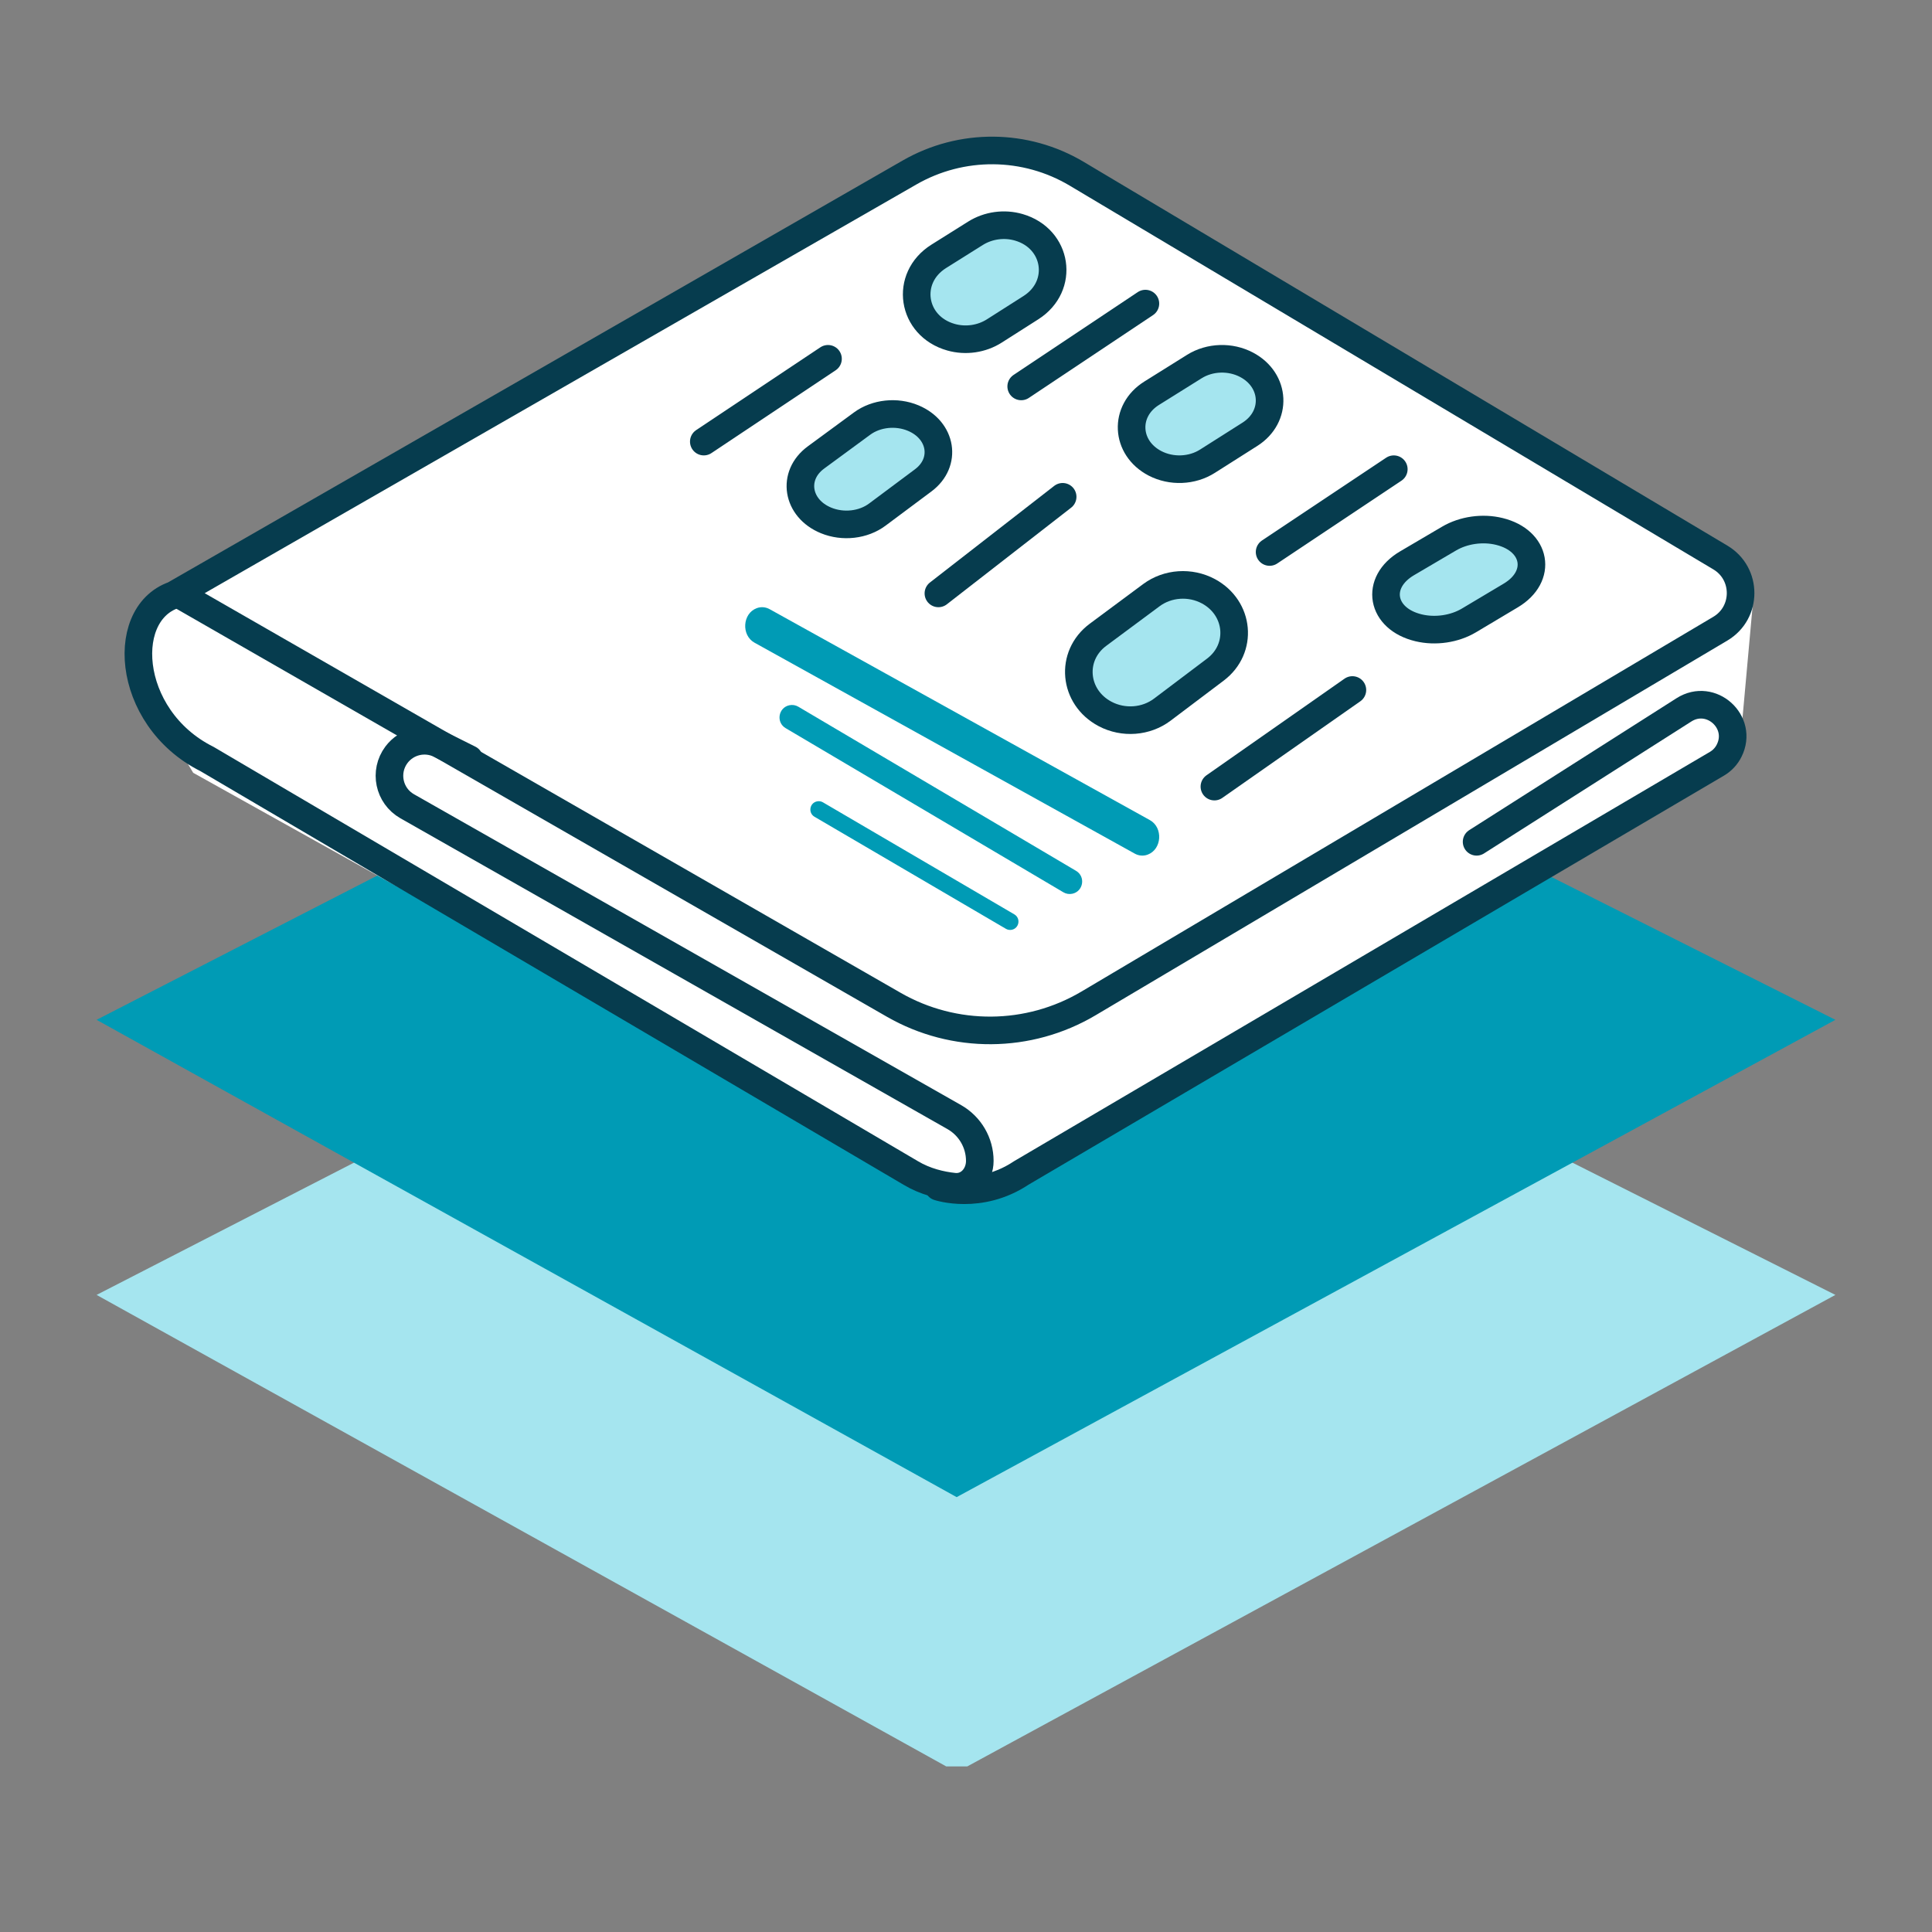 <svg width="70" height="70" viewBox="0 0 70 70" fill="none" xmlns="http://www.w3.org/2000/svg">
<rect x="0" y="0" width="70" height="70" fill="#808080" stroke="none"/>
<g clip-path="url(#clip0_1214_2350)">
<path d="M3.5 46.917L34.661 30.905L66.5 46.917L34.661 64.21L3.5 46.917Z" fill="#A5E5EF"/>
<path d="M3.5 36.95L34.661 20.938L66.5 36.95L34.661 54.244L3.5 36.95Z" fill="#009BB5"/>
<path d="M63 27.5L63.5 21.963L35.5 37L6.412 21.963H5.941C5.152 23.094 5.097 23.884 5.5 25.5L7 28L33 42.5L36 43L63 27.5Z" fill="white"/>
<path d="M62.333 20.2C63.31 20.783 63.309 22.199 62.33 22.779L39.44 36.355C37.269 37.642 34.572 37.661 32.383 36.405L6.412 21.492L32.955 6.249C34.836 5.169 37.153 5.187 39.016 6.298L62.333 20.2Z" fill="white" stroke="#063C4E" stroke-linecap="round" stroke-linejoin="round"/>
<path d="M37.352 11.147L36.028 11.99C35.567 12.284 34.987 12.368 34.457 12.218C33.028 11.814 32.764 10.071 34.014 9.287L35.345 8.452C35.807 8.163 36.386 8.083 36.913 8.236C38.322 8.646 38.581 10.364 37.352 11.147Z" fill="#A5E5EF" stroke="#063C4E" stroke-linecap="round" stroke-linejoin="round"/>
<path d="M33.45 17.404L31.788 18.644C31.28 19.024 30.544 19.108 29.93 18.856C28.867 18.42 28.675 17.228 29.564 16.575L31.237 15.346C31.747 14.972 32.48 14.893 33.088 15.148C34.13 15.586 34.318 16.756 33.45 17.404Z" fill="#A5E5EF" stroke="#063C4E" stroke-linecap="round" stroke-linejoin="round"/>
<path d="M41.5 11L37 14.001" stroke="#063C4E" stroke-linecap="round" stroke-linejoin="round"/>
<path d="M30 13L25.5 16" stroke="#063C4E" stroke-linecap="round" stroke-linejoin="round"/>
<path d="M50.5 17L46 20" stroke="#063C4E" stroke-linecap="round" stroke-linejoin="round"/>
<path d="M38.502 18L34 21.5" stroke="#063C4E" stroke-linecap="round" stroke-linejoin="round"/>
<path d="M49 25L44 28.5" stroke="#063C4E" stroke-linecap="round" stroke-linejoin="round"/>
<path d="M41.662 29.714L27.886 22.072C27.74 21.991 27.572 21.978 27.418 22.035C26.901 22.226 26.851 23.016 27.338 23.286L41.114 30.928C41.26 31.009 41.428 31.022 41.582 30.965C42.099 30.774 42.149 29.984 41.662 29.714Z" fill="#009BB5"/>
<path d="M38.987 31.552L28.924 25.605C28.826 25.547 28.709 25.528 28.597 25.553C28.197 25.642 28.113 26.174 28.465 26.382L38.528 32.329C38.627 32.388 38.744 32.406 38.856 32.381C39.255 32.292 39.339 31.76 38.987 31.552Z" fill="#009BB5"/>
<path d="M36.751 33.129L29.817 29.07C29.753 29.032 29.677 29.02 29.605 29.035C29.331 29.089 29.271 29.452 29.511 29.593L36.445 33.652C36.509 33.69 36.584 33.702 36.657 33.688C36.93 33.633 36.991 33.27 36.751 33.129Z" fill="#009BB5"/>
<path d="M45.288 15.734L43.748 16.711C43.189 17.066 42.442 17.096 41.848 16.788C40.772 16.228 40.707 14.885 41.726 14.248L43.273 13.281C43.834 12.93 44.58 12.906 45.17 13.219C46.224 13.78 46.286 15.1 45.288 15.734Z" fill="#A5E5EF" stroke="#063C4E" stroke-linecap="round" stroke-linejoin="round"/>
<path d="M54.74 21.574L53.226 22.477C52.701 22.791 52.008 22.893 51.398 22.747C50.033 22.421 49.798 21.104 50.98 20.409L52.502 19.514C53.029 19.204 53.721 19.106 54.327 19.256C55.669 19.587 55.9 20.882 54.74 21.574Z" fill="#A5E5EF" stroke="#063C4E" stroke-linecap="round" stroke-linejoin="round"/>
<path d="M44.037 24.26L42.114 25.711C41.525 26.156 40.704 26.218 40.04 25.868C38.89 25.261 38.755 23.762 39.783 22.999L41.719 21.562C42.309 21.125 43.127 21.07 43.784 21.423C44.91 22.03 45.042 23.501 44.037 24.26Z" fill="#A5E5EF" stroke="#063C4E" stroke-linecap="round" stroke-linejoin="round"/>
<path d="M6.5 21.5C4.275 22.008 4.5 26 7.5 27.5L33 42.5C33.527 42.816 34.1 42.947 34.564 42.996C35.098 43.053 35.5 42.599 35.5 42.062V42.062C35.5 41.406 35.147 40.8 34.576 40.475L14.753 29.212C14.088 28.834 13.906 27.959 14.364 27.347V27.347C14.732 26.857 15.399 26.699 15.947 26.974L17 27.5" stroke="#063C4E" stroke-linecap="round" stroke-linejoin="round"/>
<path d="M53.5 30.5L61.013 25.719C61.992 25.096 63.171 26.158 62.651 27.197V27.197C62.553 27.395 62.399 27.56 62.208 27.672L37 42.5C35.5 43.5 34 43 34 43" stroke="#063C4E" stroke-linecap="round" stroke-linejoin="round"/>
</g>
<defs>
<clipPath id="clip0_1214_2350">
<rect width="64" height="60" fill="white" transform="translate(3 4)"/>
</clipPath>
</defs>
</svg>
